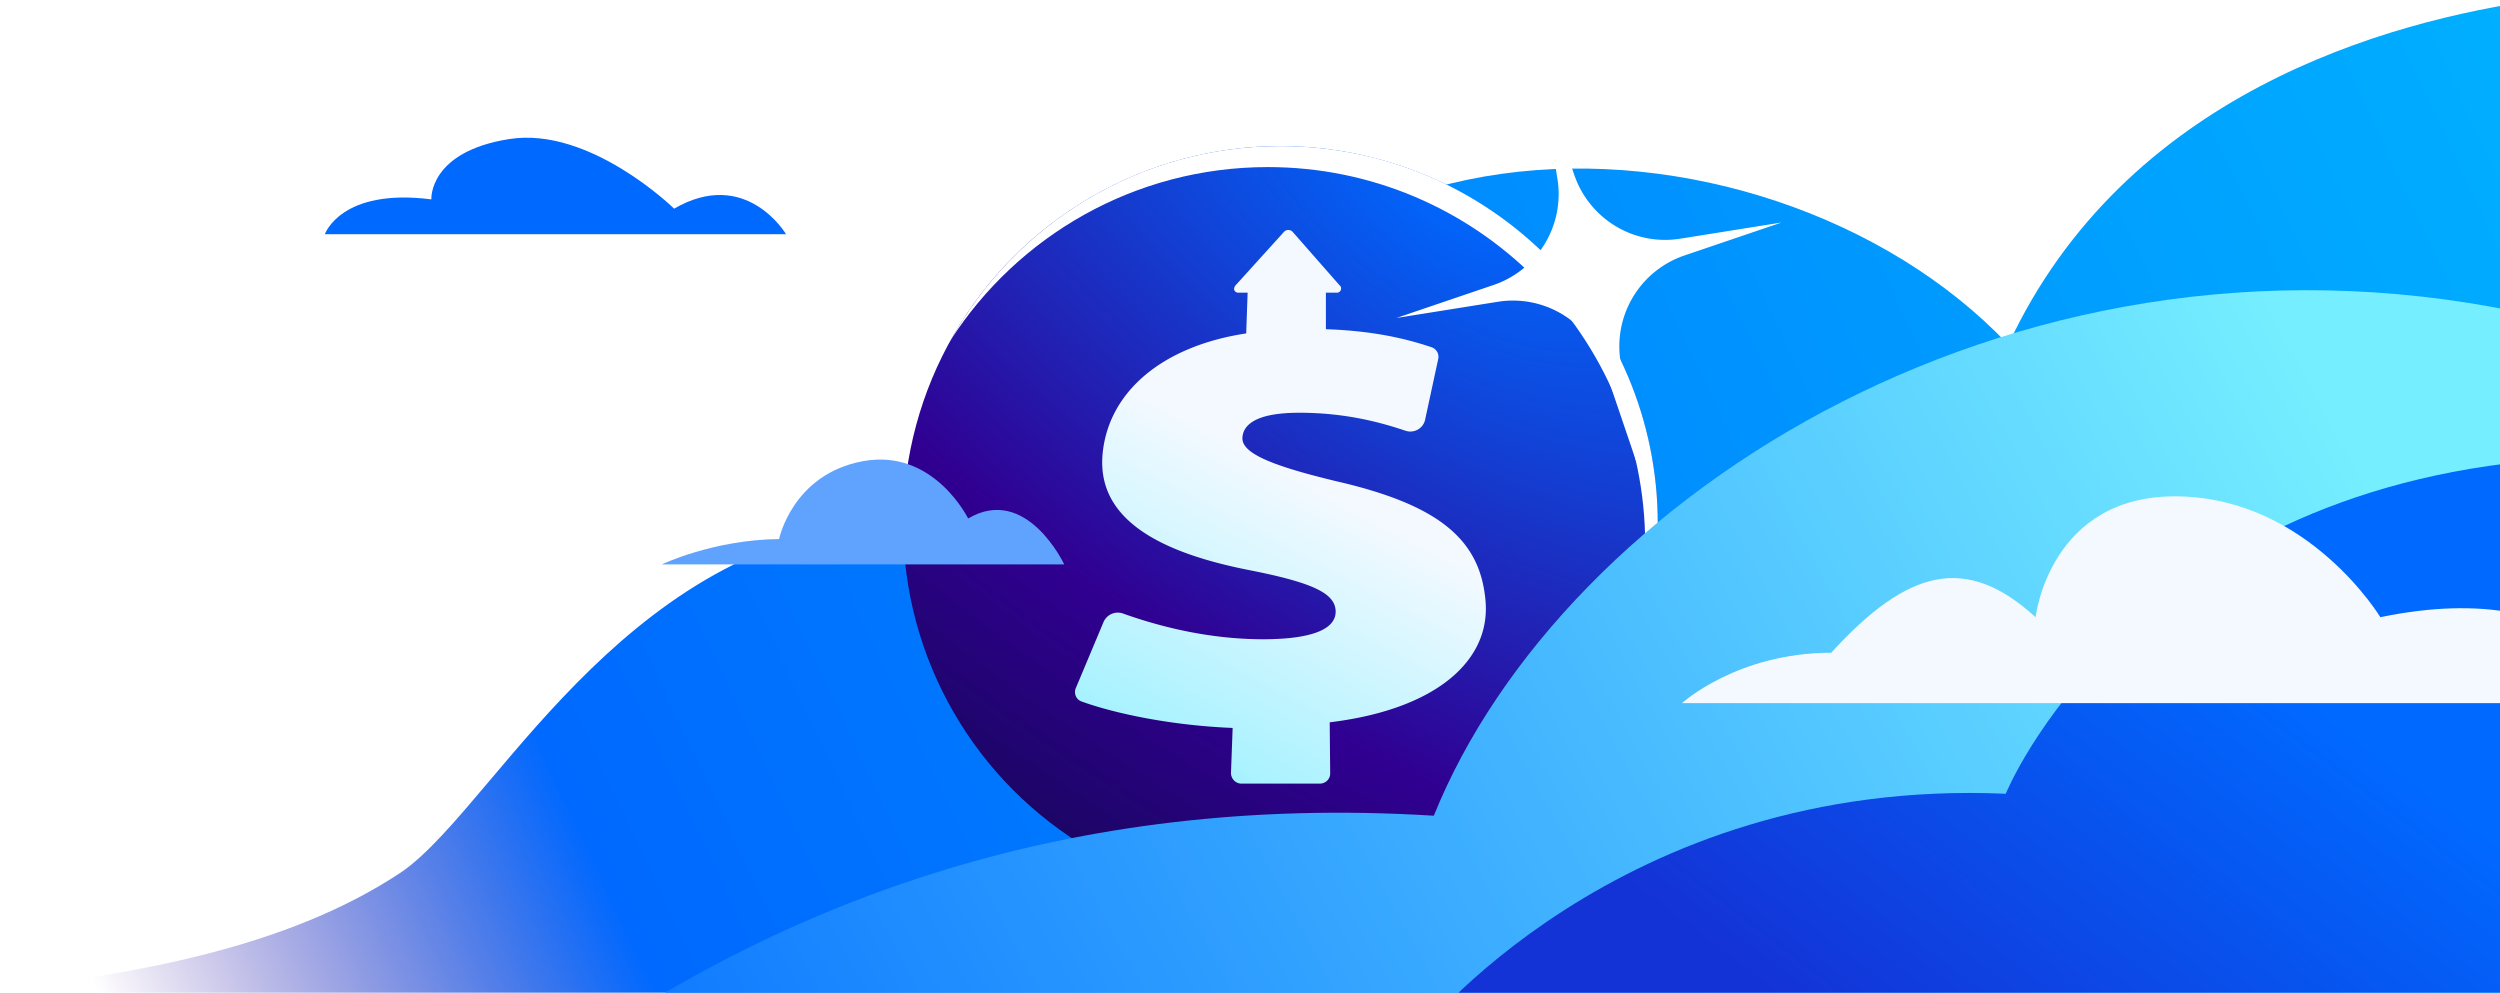 <?xml version="1.0" encoding="utf-8"?>
<svg xmlns="http://www.w3.org/2000/svg" fill="none" height="216" width="544">
  <g clip-path="url(#a)">
    <g clip-path="url(#b)">
      <path d="M553-.119C518.944 4.567 462.337 20.611 437 75c-53-56-176.787-58.928-193.5 47.5-72.497-28.921-111.386 17.103-136.854 47.243C99.092 178.683 92.719 186.225 87 190c-25 16.5-57.872 21.797-87 25.5v20.406h553z" fill="url(#c)"/>
      <ellipse cx="278.623" cy="113.932" fill="url(#d)" rx="82.107" ry="82.142"/>
      <path clip-rule="evenodd" d="M347.674 158.394c8.262-12.815 13.056-28.078 13.056-44.462 0-45.365-36.761-82.141-82.107-82.141-30.873 0-57.766 17.046-71.788 42.244 14.615-22.67 40.081-37.68 69.051-37.68 45.347 0 82.107 36.775 82.107 82.141 0 14.48-3.745 28.084-10.319 39.898" fill="#fff" fill-rule="evenodd"/>
      <path d="M323.249 130.751c-1.139-13.341-10.094-20.877-32.404-26.02-13.976-3.36-20.602-6.059-20.498-9.42.103-2.698 2.64-5.499 12.371-5.499 10.405 0 18.117 2.24 23.139 3.921 1.863.611 3.83-.51 4.244-2.393l2.847-13.188a2.195 2.195 0 0 0-1.449-2.597c-5.591-1.884-12.682-3.564-22.983-3.92V63.69h2.381a.92.92 0 0 0 .932-.917.82.82 0 0 0-.311-.662l-10.197-11.61a1.286 1.286 0 0 0-1.968 0l-10.559 11.661s-.259.408-.259.662c0 .51.414.866.932.866h2.018l-.31 8.86c-18.428 2.8-29.816 12.78-31.214 25.867-1.604 14.664 12.682 21.844 31.731 25.612 13.718 2.699 18.894 4.99 18.946 9.012.052 4.43-6.729 6.06-15.788 6.06-11.75 0-22.517-2.75-30.489-5.601a3.375 3.375 0 0 0-4.244 1.884l-6.005 14.308c-.518 1.171.052 2.546 1.242 2.953 7.61 2.75 19.981 5.245 32.87 5.754l-.362 9.777c0 1.273.983 2.342 2.278 2.342h17.03c1.294 0 2.329-1.018 2.277-2.291l-.103-11.05c23.449-2.851 35.044-13.595 33.905-26.427" fill="url(#e)"/>
      <path d="M127.25 227h425.821L553 69c-112.5-26-213 39-241 108.5-80.571-5.003-140.501 19.555-184.75 49.5" fill="url(#f)"/>
      <path d="M210.665 112.822s-7.483-15.299-22.867-12.474-18.269 16.95-18.269 16.95c-14.342.147-25.529 5.519-25.529 5.519h87.581s-8.208-17.472-20.916-9.995" fill="#5FA3FF"/>
      <path d="M146.684 45.4s-18.284-17.924-35.88-15.14c-17.595 2.784-16.942 13.123-16.942 13.123-19.684-2.524-23.172 7.575-23.172 7.575h100.352s-8.661-14.641-24.358-5.556" fill="#0069FF"/>
      <path d="M308 226s43.876-56.991 128.449-53.277c0 0 26.605-65.611 117.551-72.723v126z" fill="url(#g)"/>
      <path d="M517.968 134.303s-15.506-25.693-43.76-26.293-31.26 26.293-31.26 26.293c-15.029-13.696-27.653-10.696-44.486 7.735C378.023 142.038 366 153 366 153h208s-10.22-28.194-56.04-18.697z" fill="#F4F9FF"/>
      <g filter="url(#h)">
        <path d="m342.555 38.03-3.59-10.577-3.589-10.575 1.76 11.025 1.761 11.026a20.86 20.86 0 0 1-2.73 14.082 20.86 20.86 0 0 1-11.168 9l-10.57 3.59-10.57 3.59 11.02-1.76 11.02-1.76a20.84 20.84 0 0 1 14.077 2.732 20.88 20.88 0 0 1 8.997 11.174l3.589 10.576 3.59 10.576-1.761-11.026-1.761-11.025a20.86 20.86 0 0 1 2.73-14.083 20.86 20.86 0 0 1 11.168-9l10.57-3.59 10.571-3.589-11.02 1.76-11.02 1.76a20.84 20.84 0 0 1-14.077-2.733 20.87 20.87 0 0 1-8.997-11.174" fill="#fff"/>
      </g>
      <g filter="url(#i)">
        <path d="m373.412 13.27.503-.74.503-.74.244.886.245.886a10.2 10.2 0 0 0 1.498 3.12 9.8 9.8 0 0 0 2.475 2.416l.76.513.761.512-.865.242-.865.243a10.1 10.1 0 0 0-3.116 1.49 10.1 10.1 0 0 0-2.425 2.467l-.531.774-.531.773-.244-.886-.244-.886a10.2 10.2 0 0 0-1.499-3.12 9.9 9.9 0 0 0-2.475-2.416l-.76-.513-.761-.512.895-.255.894-.256a9.9 9.9 0 0 0 3.114-1.51 10.1 10.1 0 0 0 2.415-2.477z" fill="#fff"/>
      </g>
    </g>
  </g>
  <defs>
    <linearGradient gradientUnits="userSpaceOnUse" id="c" x1="32.859" x2="638.71" y1="243.973" y2="-41.09">
      <stop offset=".002" stop-color="#300091" stop-opacity="0"/>
      <stop offset=".167" stop-color="#0069FF"/>
      <stop offset="1" stop-color="#00BFFF"/>
    </linearGradient>
    <linearGradient gradientUnits="userSpaceOnUse" id="e" x1="233.92" x2="300.001" y1="198.812" y2="74.12">
      <stop stop-color="#75EEFF"/>
      <stop offset=".761" stop-color="#F4F9FF"/>
    </linearGradient>
    <linearGradient gradientUnits="userSpaceOnUse" id="f" x1="105.602" x2="552.92" y1="275.022" y2="32.4">
      <stop stop-color="#0069FF"/>
      <stop offset=".868" stop-color="#75EEFF"/>
    </linearGradient>
    <linearGradient gradientUnits="userSpaceOnUse" id="g" x1="393.512" x2="471.018" y1="230.105" y2="128.109">
      <stop offset=".049" stop-color="#1433D6"/>
      <stop offset="1" stop-color="#0069FF"/>
    </linearGradient>
    <clipPath id="a">
      <path d="M0 0h544v216H0z" fill="#fff"/>
    </clipPath>
    <clipPath id="b">
      <path d="M0 0h544v216H0z" fill="#fff"/>
    </clipPath>
    <filter color-interpolation-filters="sRGB" filterUnits="userSpaceOnUse" height="98.485" id="h" width="98.444" x="296.542" y="9.561">
      <feFlood flood-opacity="0" result="BackgroundImageFix"/>
      <feColorMatrix in="SourceAlpha" result="hardAlpha" values="0 0 0 0 0 0 0 0 0 0 0 0 0 0 0 0 0 0 127 0"/>
      <feOffset/>
      <feGaussianBlur stdDeviation="3.659"/>
      <feColorMatrix values="0 0 0 0 1 0 0 0 0 1 0 0 0 0 1 0 0 0 0.75 0"/>
      <feBlend in2="BackgroundImageFix" result="effect1_dropShadow_1544_3378"/>
      <feBlend in="SourceGraphic" in2="effect1_dropShadow_1544_3378" result="shape"/>
    </filter>
    <filter color-interpolation-filters="sRGB" filterUnits="userSpaceOnUse" height="28.956" id="i" width="28.95" x="358.768" y="4.473">
      <feFlood flood-opacity="0" result="BackgroundImageFix"/>
      <feColorMatrix in="SourceAlpha" result="hardAlpha" values="0 0 0 0 0 0 0 0 0 0 0 0 0 0 0 0 0 0 127 0"/>
      <feOffset/>
      <feGaussianBlur stdDeviation="3.659"/>
      <feColorMatrix values="0 0 0 0 1 0 0 0 0 1 0 0 0 0 1 0 0 0 0.75 0"/>
      <feBlend in2="BackgroundImageFix" result="effect1_dropShadow_1544_3378"/>
      <feBlend in="SourceGraphic" in2="effect1_dropShadow_1544_3378" result="shape"/>
    </filter>
    <radialGradient cx="0" cy="0" gradientTransform="matrix(-129.546 193.946 -388.177 -259.284 316.027 40.918)" gradientUnits="userSpaceOnUse" id="d" r="1">
      <stop stop-color="#0069FF"/>
      <stop offset=".496" stop-color="#300091"/>
      <stop offset="1" stop-color="#000C2A"/>
    </radialGradient>
  </defs>
</svg>